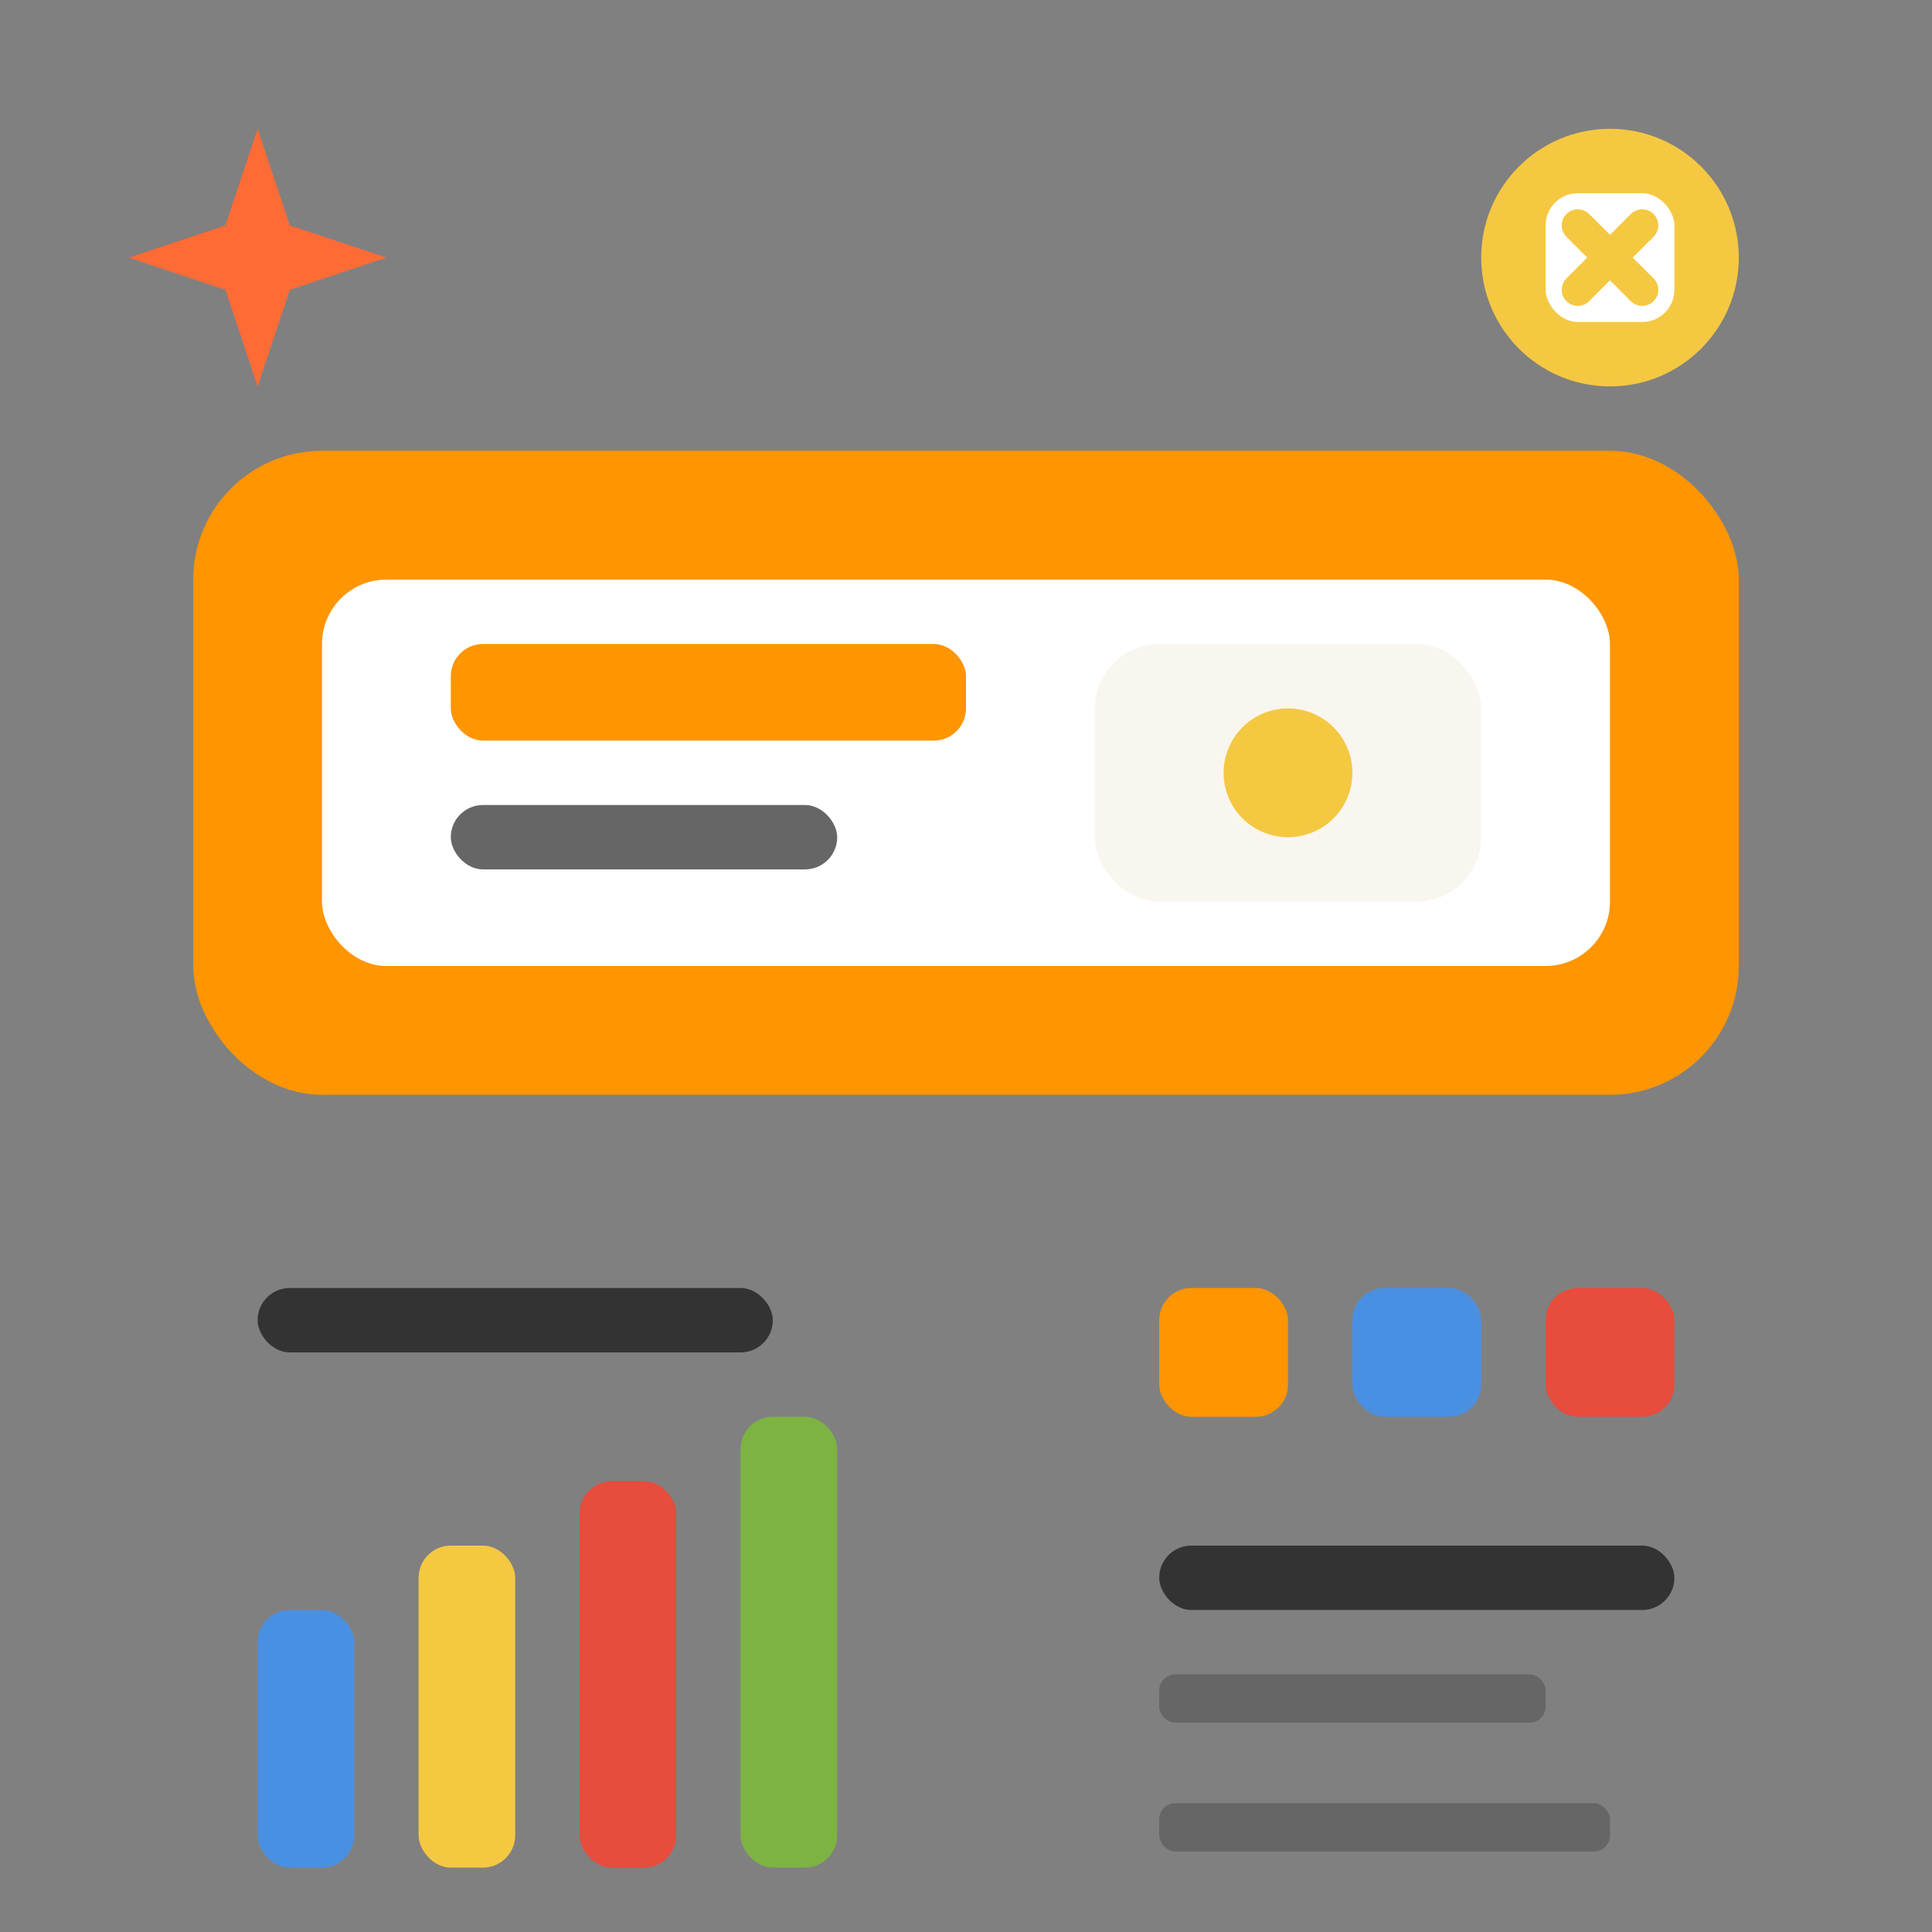 <svg width="60" height="60" viewBox="0 0 60 60" fill="none" xmlns="http://www.w3.org/2000/svg">
  <rect x="0" y="0" width="60" height="60" fill="#808080" stroke="none"/>
  <!-- Banner design -->
  <rect x="6" y="14" width="48" height="20" rx="4" fill="#FF9500"/>
  <rect x="10" y="18" width="40" height="12" rx="2" fill="#FFFFFF"/>
  
  <!-- Banner content -->
  <rect x="14" y="20" width="16" height="3" rx="1" fill="#FF9500"/>
  <rect x="14" y="25" width="12" height="2" rx="1" fill="#666"/>
  
  <!-- Product image in banner -->
  <rect x="34" y="20" width="12" height="8" rx="2" fill="#F9F6F0"/>
  <circle cx="40" cy="24" r="2" fill="#F5C842"/>
  
  <!-- Infographic elements -->
  <g transform="translate(8, 40)">
    <!-- Chart bars -->
    <rect x="0" y="10" width="3" height="8" rx="1" fill="#4A90E2"/>
    <rect x="5" y="8" width="3" height="10" rx="1" fill="#F5C842"/>
    <rect x="10" y="6" width="3" height="12" rx="1" fill="#E74C3C"/>
    <rect x="15" y="4" width="3" height="14" rx="1" fill="#7CB342"/>
    
    <!-- Chart title -->
    <rect x="0" y="0" width="16" height="2" rx="1" fill="#333"/>
  </g>
  
  <!-- Design elements floating -->
  <g transform="translate(36, 40)">
    <!-- Color swatches -->
    <rect x="0" y="0" width="4" height="4" rx="1" fill="#FF9500"/>
    <rect x="6" y="0" width="4" height="4" rx="1" fill="#4A90E2"/>
    <rect x="12" y="0" width="4" height="4" rx="1" fill="#E74C3C"/>
    
    <!-- Typography element -->
    <rect x="0" y="8" width="16" height="2" rx="1" fill="#333"/>
    <rect x="0" y="12" width="12" height="1.5" rx="0.5" fill="#666"/>
    <rect x="0" y="16" width="14" height="1.5" rx="0.5" fill="#666"/>
  </g>
  
  <!-- Design tools -->
  <circle cx="50" cy="8" r="4" fill="#F5C842"/>
  <rect x="48" y="6" width="4" height="4" rx="1" fill="#FFFFFF"/>
  <path d="M49 7 L51 9 M49 9 L51 7" stroke="#F5C842" stroke-width="1" stroke-linecap="round"/>
  
  <!-- Creative spark -->
  <g transform="translate(4, 4)">
    <path d="M4 0 L5 3 L8 4 L5 5 L4 8 L3 5 L0 4 L3 3 Z" fill="#FF6B35"/>
  </g>
</svg>